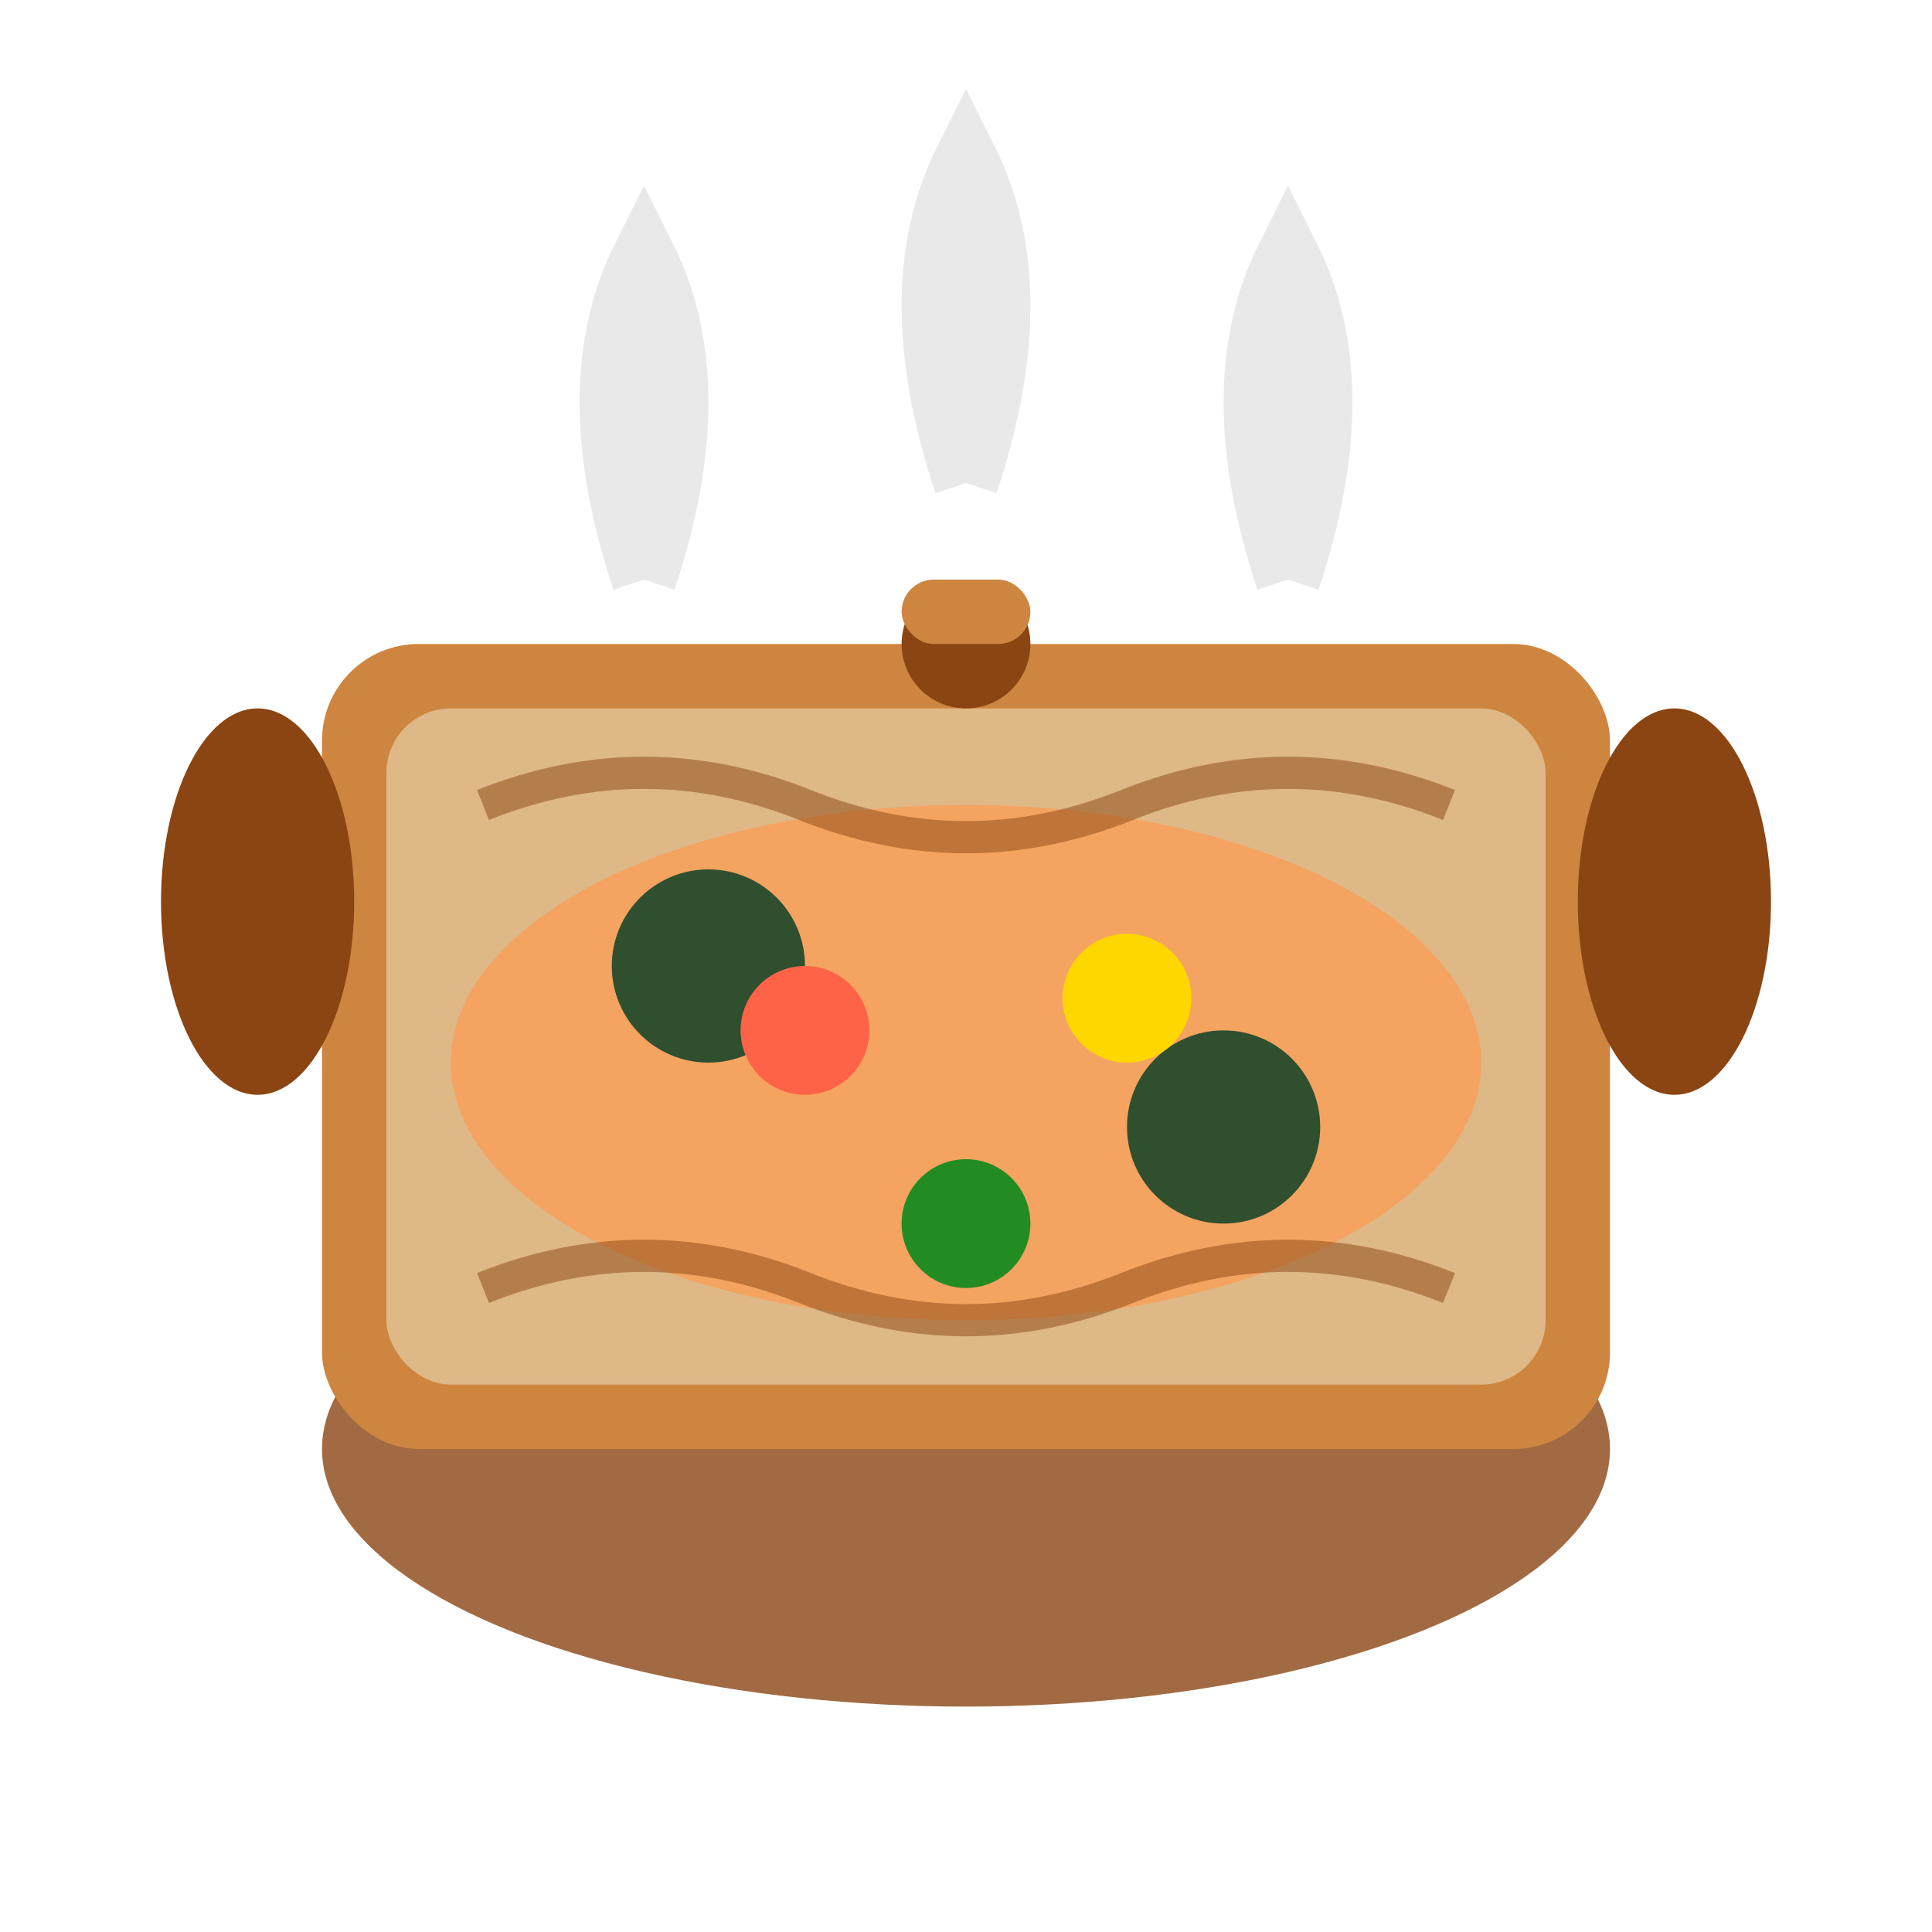 <svg width="60" height="60" viewBox="0 0 60 60" fill="none" xmlns="http://www.w3.org/2000/svg">
  <!-- Cooking pot -->
  <ellipse cx="30" cy="45" rx="20" ry="8" fill="#8B4513" opacity="0.8"/>
  <rect x="10" y="20" width="40" height="25" fill="#CD853F" rx="3"/>
  <rect x="12" y="22" width="36" height="21" fill="#DEB887" rx="2"/>
  
  <!-- Pot contents -->
  <ellipse cx="30" cy="33" rx="16" ry="8" fill="#F4A460"/>
  <circle cx="22" cy="30" r="3" fill="#2F4F2F"/>
  <circle cx="38" cy="35" r="3" fill="#2F4F2F"/>
  <circle cx="30" cy="38" r="2" fill="#228B22"/>
  <circle cx="25" cy="32" r="2" fill="#FF6347"/>
  <circle cx="35" cy="31" r="2" fill="#FFD700"/>
  
  <!-- Steam -->
  <path d="M20 18 Q 22 12 20 8 Q 18 12 20 18" stroke="#E0E0E0" stroke-width="2" fill="none" opacity="0.7"/>
  <path d="M30 15 Q 32 9 30 5 Q 28 9 30 15" stroke="#E0E0E0" stroke-width="2" fill="none" opacity="0.7"/>
  <path d="M40 18 Q 42 12 40 8 Q 38 12 40 18" stroke="#E0E0E0" stroke-width="2" fill="none" opacity="0.7"/>
  
  <!-- Handles -->
  <ellipse cx="8" cy="28" rx="3" ry="6" fill="#8B4513"/>
  <ellipse cx="52" cy="28" rx="3" ry="6" fill="#8B4513"/>
  
  <!-- Lid handle -->
  <circle cx="30" cy="20" r="2" fill="#8B4513"/>
  <rect x="28" y="18" width="4" height="2" fill="#CD853F" rx="1"/>
  
  <!-- Traditional pattern on pot -->
  <path d="M15 25 Q 20 23 25 25 Q 30 27 35 25 Q 40 23 45 25" 
        stroke="#8B4513" stroke-width="1" fill="none" opacity="0.5"/>
  <path d="M15 40 Q 20 38 25 40 Q 30 42 35 40 Q 40 38 45 40" 
        stroke="#8B4513" stroke-width="1" fill="none" opacity="0.5"/>
</svg>

